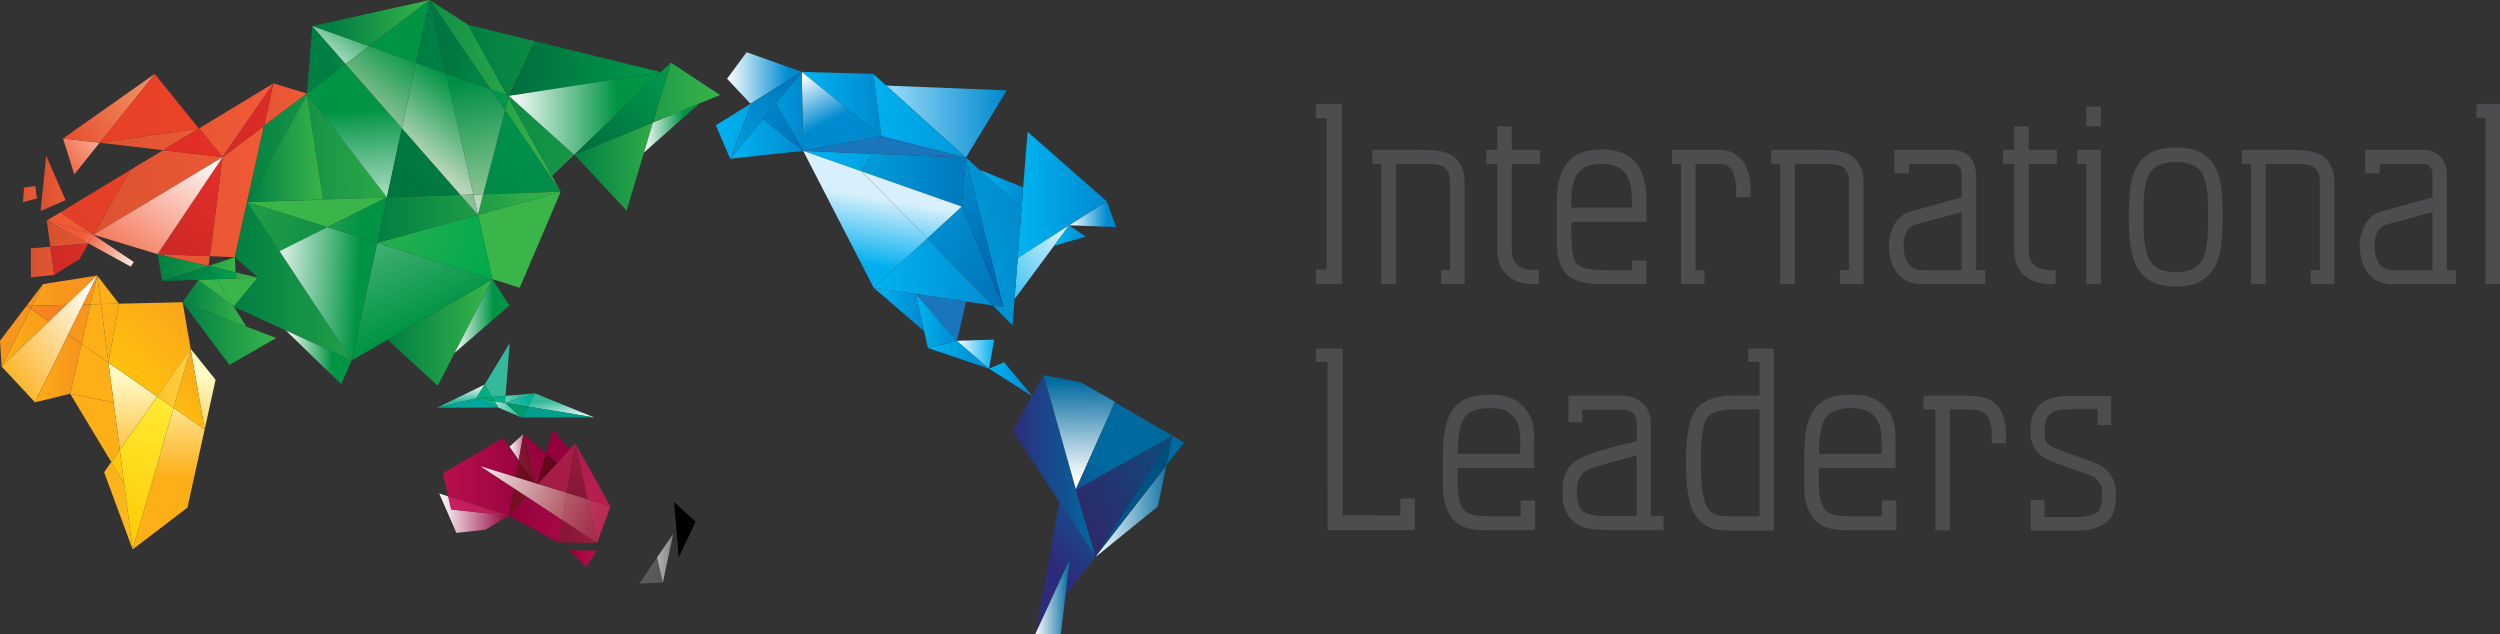<?xml version="1.0" encoding="UTF-8"?><svg id="Layer_2" xmlns="http://www.w3.org/2000/svg" xmlns:xlink="http://www.w3.org/1999/xlink" viewBox="0 0 307.037 77.924"><rect x="0" y="0" width="307.037" height="77.924" fill="#333333" stroke="none"/><defs><linearGradient id="linear-gradient" x1="62.487" y1="63.801" x2="75.001" y2="63.801" gradientUnits="userSpaceOnUse"><stop offset="0" stop-color="#93003c"/><stop offset="1" stop-color="#b90f4e"/></linearGradient><linearGradient id="linear-gradient-2" x1="70.99" y1="55.121" x2="67.947" y2="59.815" gradientUnits="userSpaceOnUse"><stop offset="0" stop-color="#ab1d4a"/><stop offset="1" stop-color="#a41c46"/></linearGradient><linearGradient id="linear-gradient-3" x1="70.112" y1="55.629" x2="73.877" y2="62.192" gradientUnits="userSpaceOnUse"><stop offset="0" stop-color="#b01d4c"/><stop offset="1" stop-color="#b81e4f"/></linearGradient><linearGradient id="linear-gradient-4" x1="62.48" y1="62.487" x2="74.997" y2="62.487" xlink:href="#linear-gradient"/><linearGradient id="linear-gradient-5" x1="62.562" y1="54.913" x2="65.87" y2="54.913" gradientUnits="userSpaceOnUse"><stop offset="0" stop-color="#fff"/><stop offset="1" stop-color="#93003c"/></linearGradient><linearGradient id="linear-gradient-6" x1="54.368" y1="58.56" x2="65.87" y2="58.56" gradientUnits="userSpaceOnUse"><stop offset="0" stop-color="#b90f4e"/><stop offset="1" stop-color="#93003c"/></linearGradient><linearGradient id="linear-gradient-7" x1="5.74" y1="24.828" x2="33.585" y2="24.828" gradientUnits="userSpaceOnUse"><stop offset="0" stop-color="#d7512f"/><stop offset="1" stop-color="#f15a35"/></linearGradient><linearGradient id="linear-gradient-8" x1="5.74" y1="23.527" x2="33.585" y2="23.527" xlink:href="#linear-gradient-7"/><linearGradient id="linear-gradient-9" x1="5.74" y1="14.761" x2="33.585" y2="14.761" xlink:href="#linear-gradient-7"/><linearGradient id="linear-gradient-10" x1="7.742" y1="17.119" x2="27.34" y2="17.119" xlink:href="#linear-gradient-7"/><linearGradient id="linear-gradient-11" x1="7.742" y1="17.53" x2="27.34" y2="17.53" gradientUnits="userSpaceOnUse"><stop offset="0" stop-color="#db2b27"/><stop offset=".999" stop-color="#e52f26"/></linearGradient><linearGradient id="linear-gradient-12" x1="22.156" y1="31.971" x2="29.062" y2="21.136" gradientUnits="userSpaceOnUse"><stop offset=".005" stop-color="#ce2827"/><stop offset="1" stop-color="#e52f28"/></linearGradient><linearGradient id="linear-gradient-13" x1="58.327" y1="60.027" x2="66.914" y2="55.39" xlink:href="#linear-gradient-6"/><linearGradient id="linear-gradient-14" x1="65.584" y1="58.6" x2="68.284" y2="55.748" gradientUnits="userSpaceOnUse"><stop offset="0" stop-color="#65081c"/><stop offset="1" stop-color="#630619"/></linearGradient><linearGradient id="linear-gradient-15" x1="64.063" y1="56.546" x2="65.235" y2="56.291" gradientUnits="userSpaceOnUse"><stop offset="0" stop-color="#871634"/><stop offset="1" stop-color="#730e23"/></linearGradient><linearGradient id="linear-gradient-16" x1="63.086" y1="57.611" x2="65.683" y2="58.12" gradientUnits="userSpaceOnUse"><stop offset="0" stop-color="#710d1f"/><stop offset="1" stop-color="#6b0b1d"/></linearGradient><linearGradient id="linear-gradient-17" x1="61.795" y1="62.622" x2="64.297" y2="60.17" gradientUnits="userSpaceOnUse"><stop offset="0" stop-color="#730e1f"/><stop offset="1" stop-color="#7a1124"/></linearGradient><linearGradient id="linear-gradient-18" x1="16.313" y1="70.6" x2="16.313" y2="46.295" gradientUnits="userSpaceOnUse"><stop offset=".488" stop-color="#fcaf17"/><stop offset="1" stop-color="#fffac4"/></linearGradient><linearGradient id="linear-gradient-19" x1="21.383" y1="70.585" x2="21.383" y2="46.304" xlink:href="#linear-gradient-18"/><linearGradient id="linear-gradient-20" x1="69.796" y1="68.582" x2="73.299" y2="68.582" xlink:href="#linear-gradient"/><linearGradient id="linear-gradient-21" x1=".198" y1="35.691" x2="11.934" y2="35.691" gradientUnits="userSpaceOnUse"><stop offset="0" stop-color="#fcaf17"/><stop offset=".656" stop-color="#f8951d"/></linearGradient><linearGradient id="linear-gradient-22" x1=".198" y1="41.467" x2="11.934" y2="41.467" xlink:href="#linear-gradient-21"/><linearGradient id="linear-gradient-23" x1="12.637" y1="47.736" x2="26.153" y2="32.94" gradientUnits="userSpaceOnUse"><stop offset="0" stop-color="#ffc709"/><stop offset=".656" stop-color="#faa819"/></linearGradient><linearGradient id="linear-gradient-24" x1="19.588" y1="52.918" x2="28.968" y2="42.65" xlink:href="#linear-gradient-23"/><linearGradient id="linear-gradient-25" x1="3.626" y1="38.303" x2="9.847" y2="38.59" gradientUnits="userSpaceOnUse"><stop offset="0" stop-color="#f68922"/><stop offset=".656" stop-color="#f58020"/></linearGradient><linearGradient id="linear-gradient-26" x1=".279" y1="47.404" x2="13.332" y2="37.773" gradientUnits="userSpaceOnUse"><stop offset="0" stop-color="#fcaf17"/><stop offset="1" stop-color="#fff"/></linearGradient><linearGradient id="linear-gradient-27" x1="4.295" y1="35.618" x2="11.934" y2="35.618" xlink:href="#linear-gradient-21"/><linearGradient id="linear-gradient-28" x1="4.295" y1="45.258" x2="11.934" y2="45.258" xlink:href="#linear-gradient-21"/><linearGradient id="linear-gradient-29" x1="4.295" y1="39.814" x2="11.934" y2="39.814" xlink:href="#linear-gradient-21"/><linearGradient id="linear-gradient-30" x1="12.786" y1="62.108" x2="23.418" y2="62.108" gradientUnits="userSpaceOnUse"><stop offset="0" stop-color="#fcaf17"/><stop offset="1" stop-color="#ffd040"/></linearGradient><linearGradient id="linear-gradient-31" x1="15.37" y1="66.167" x2="18.601" y2="49.693" gradientUnits="userSpaceOnUse"><stop offset="0" stop-color="#ffcb05"/><stop offset=".998" stop-color="#ffe830"/></linearGradient><linearGradient id="linear-gradient-32" x1="12.786" y1="46.473" x2="23.418" y2="46.473" xlink:href="#linear-gradient-30"/><linearGradient id="linear-gradient-33" x1="129.594" y1="68.916" x2="138.94" y2="60.656" gradientUnits="userSpaceOnUse"><stop offset="0" stop-color="#2d2c7c"/><stop offset="1" stop-color="#006a9f"/></linearGradient><linearGradient id="linear-gradient-34" x1="129.009" y1="68.255" x2="138.356" y2="59.994" xlink:href="#linear-gradient-33"/><linearGradient id="linear-gradient-35" x1="124.363" y1="53.85" x2="134.565" y2="53.85" xlink:href="#linear-gradient-33"/><linearGradient id="linear-gradient-36" x1="124.363" y1="62.354" x2="134.566" y2="62.354" xlink:href="#linear-gradient-33"/><linearGradient id="linear-gradient-37" x1="127.126" y1="73.319" x2="131.377" y2="73.319" gradientUnits="userSpaceOnUse"><stop offset="0" stop-color="#fff"/><stop offset="1" stop-color="#006a9f"/></linearGradient><linearGradient id="linear-gradient-38" x1="134.566" y1="62.792" x2="143.986" y2="62.792" xlink:href="#linear-gradient-37"/><linearGradient id="linear-gradient-39" x1="138.336" y1="60.573" x2="142.385" y2="61.551" gradientUnits="userSpaceOnUse"><stop offset="0" stop-color="#00568a"/><stop offset="1" stop-color="#014e7e"/></linearGradient><linearGradient id="linear-gradient-40" x1="121.467" y1="46.564" x2="126.84" y2="46.564" gradientUnits="userSpaceOnUse"><stop offset="0" stop-color="#00b4f1"/><stop offset="1" stop-color="#0089cf"/></linearGradient><linearGradient id="linear-gradient-41" x1="124.968" y1="23.936" x2="135.948" y2="23.936" xlink:href="#linear-gradient-40"/><linearGradient id="linear-gradient-42" x1="133.132" y1="26.733" x2="120.33" y2="38.219" gradientUnits="userSpaceOnUse"><stop offset="0" stop-color="#fff"/><stop offset="1" stop-color="#00aeef"/></linearGradient><linearGradient id="linear-gradient-43" x1="107.299" y1="33.397" x2="123.207" y2="33.397" xlink:href="#linear-gradient-40"/><linearGradient id="linear-gradient-44" x1="113.964" y1="43.566" x2="121.467" y2="43.566" xlink:href="#linear-gradient-40"/><linearGradient id="linear-gradient-45" x1="117.533" y1="43.492" x2="122.109" y2="43.492" xlink:href="#linear-gradient-42"/><linearGradient id="linear-gradient-46" x1="112.479" y1="39.428" x2="117.533" y2="39.428" xlink:href="#linear-gradient-40"/><linearGradient id="linear-gradient-47" x1="107.299" y1="38.008" x2="113.532" y2="38.008" xlink:href="#linear-gradient-40"/><linearGradient id="linear-gradient-48" x1="98.463" y1="12.784" x2="108.264" y2="12.784" xlink:href="#linear-gradient-40"/><linearGradient id="linear-gradient-49" x1="108.837" y1="14.937" x2="123.639" y2="14.937" gradientUnits="userSpaceOnUse"><stop offset="0" stop-color="#9adbf9"/><stop offset="1" stop-color="#0089cf"/></linearGradient><linearGradient id="linear-gradient-50" x1="131.292" y1="26.315" x2="137.067" y2="26.315" gradientUnits="userSpaceOnUse"><stop offset="0" stop-color="#fff"/><stop offset=".801" stop-color="#008cd1"/><stop offset="1" stop-color="#0089cf"/></linearGradient><linearGradient id="linear-gradient-51" x1="129.459" y1="28.921" x2="133.364" y2="28.921" xlink:href="#linear-gradient-40"/><linearGradient id="linear-gradient-52" x1="98.643" y1="19.791" x2="118.629" y2="19.791" xlink:href="#linear-gradient-40"/><linearGradient id="linear-gradient-53" x1="99.133" y1="9.025" x2="104.906" y2="20.527" gradientUnits="userSpaceOnUse"><stop offset="0" stop-color="#fff"/><stop offset=".5" stop-color="#008bd1"/></linearGradient><linearGradient id="linear-gradient-54" x1="4.986" y1="22.528" x2="8.047" y2="22.528" xlink:href="#linear-gradient-7"/><linearGradient id="linear-gradient-55" x1="1.631" y1="24.819" x2="5.274" y2="22.911" xlink:href="#linear-gradient-7"/><linearGradient id="linear-gradient-56" x1="5.74" y1="28.694" x2="15.98" y2="28.694" xlink:href="#linear-gradient-7"/><linearGradient id="linear-gradient-57" x1="8.732" y1="28.059" x2="15.085" y2="22.613" gradientUnits="userSpaceOnUse"><stop offset="0" stop-color="#e23f28"/><stop offset="1" stop-color="#e64127"/></linearGradient><linearGradient id="linear-gradient-58" x1="15.945" y1="32.403" x2="10.268" y2="28.799" gradientUnits="userSpaceOnUse"><stop offset="0" stop-color="#fde3d8"/><stop offset="1" stop-color="#f15a35"/></linearGradient><linearGradient id="linear-gradient-59" x1="15.845" y1="32.56" x2="10.168" y2="28.957" gradientUnits="userSpaceOnUse"><stop offset="0" stop-color="#fff"/><stop offset="1" stop-color="#f15a35"/></linearGradient><linearGradient id="linear-gradient-60" x1="15.879" y1="32.506" x2="10.202" y2="28.902" xlink:href="#linear-gradient-59"/><linearGradient id="linear-gradient-61" x1="24.073" y1="17.237" x2="12.539" y2="34.263" xlink:href="#linear-gradient-59"/><linearGradient id="linear-gradient-62" x1="27.279" y1="12.852" x2="37.698" y2="12.852" xlink:href="#linear-gradient-7"/><linearGradient id="linear-gradient-63" x1="28.657" y1="19.045" x2="34.243" y2="11.086" gradientUnits="userSpaceOnUse"><stop offset="0" stop-color="#d32b27"/><stop offset="1" stop-color="#e12b27"/></linearGradient><linearGradient id="linear-gradient-64" x1="12.217" y1="13.304" x2="24.427" y2="13.304" gradientUnits="userSpaceOnUse"><stop offset="0" stop-color="#e64127"/><stop offset="1" stop-color="#ea4428"/></linearGradient><linearGradient id="linear-gradient-65" x1="17.154" y1="13.085" x2="3.255" y2="22.85" gradientUnits="userSpaceOnUse"><stop offset="0" stop-color="#fff"/><stop offset=".749" stop-color="#f15a35"/></linearGradient><linearGradient id="linear-gradient-66" x1="8.65" y1="17.785" x2="17.657" y2="11.99" gradientUnits="userSpaceOnUse"><stop offset="0" stop-color="#e5502e"/><stop offset="1" stop-color="#f0885d"/></linearGradient><linearGradient id="linear-gradient-67" x1="89.676" y1="13.679" x2="98.643" y2="13.679" xlink:href="#linear-gradient-40"/><linearGradient id="linear-gradient-68" x1="89.676" y1="17.056" x2="98.643" y2="17.056" xlink:href="#linear-gradient-40"/><linearGradient id="linear-gradient-69" x1="89.293" y1="9.576" x2="98.643" y2="9.576" xlink:href="#linear-gradient-50"/><linearGradient id="linear-gradient-70" x1="94.564" y1="13.73" x2="97.916" y2="17.5" gradientUnits="userSpaceOnUse"><stop offset="0" stop-color="#0083c8"/><stop offset="1" stop-color="#0075bd"/></linearGradient><linearGradient id="linear-gradient-71" x1="87.911" y1="16.117" x2="98.463" y2="16.117" xlink:href="#linear-gradient-40"/><linearGradient id="linear-gradient-72" x1="89.635" y1="17.6" x2="97.106" y2="9.012" gradientUnits="userSpaceOnUse"><stop offset="0" stop-color="#009cdb"/><stop offset="1" stop-color="#0075bd"/></linearGradient><linearGradient id="linear-gradient-73" x1="22.412" y1="40.966" x2="33.914" y2="40.966" gradientUnits="userSpaceOnUse"><stop offset="0" stop-color="#007f43"/><stop offset="1" stop-color="#39b54a"/></linearGradient><linearGradient id="linear-gradient-74" x1="19.944" y1="32.518" x2="28.969" y2="32.518" xlink:href="#linear-gradient-73"/><linearGradient id="linear-gradient-75" y1="37.236" x2="30.261" y2="37.236" xlink:href="#linear-gradient-73"/><linearGradient id="linear-gradient-76" x1="28.7" y1="18.149" x2="52.784" y2="18.149" xlink:href="#linear-gradient-73"/><linearGradient id="linear-gradient-77" x1="28.718" y1="34.539" x2="52.773" y2="34.539" xlink:href="#linear-gradient-73"/><linearGradient id="linear-gradient-78" x1="28.722" y1="11.484" x2="52.778" y2="11.484" xlink:href="#linear-gradient-73"/><linearGradient id="linear-gradient-79" x1="28.722" y1="20.131" x2="52.778" y2="20.131" xlink:href="#linear-gradient-73"/><linearGradient id="linear-gradient-80" x1="28.722" y1="28.196" x2="52.778" y2="28.196" xlink:href="#linear-gradient-73"/><linearGradient id="linear-gradient-81" x1="37.686" y1="2.837" x2="52.761" y2="2.837" gradientUnits="userSpaceOnUse"><stop offset=".205" stop-color="#007f43"/><stop offset="1" stop-color="#39b54a"/></linearGradient><linearGradient id="linear-gradient-82" x1="37.691" y1="7.351" x2="52.769" y2="7.351" xlink:href="#linear-gradient-81"/><linearGradient id="linear-gradient-83" x1="70.493" y1="20.449" x2="82.389" y2="20.449" xlink:href="#linear-gradient-73"/><linearGradient id="linear-gradient-84" x1="46.318" y1="5.85" x2="68.865" y2="5.85" xlink:href="#linear-gradient-73"/><linearGradient id="linear-gradient-85" x1="46.318" y1="17.762" x2="68.865" y2="17.762" xlink:href="#linear-gradient-73"/><linearGradient id="linear-gradient-86" x1="57.487" y1="7.407" x2="97.883" y2="7.407" xlink:href="#linear-gradient-73"/><linearGradient id="linear-gradient-87" x1="54.64" y1="16.657" x2="91.164" y2="16.657" xlink:href="#linear-gradient-73"/><linearGradient id="linear-gradient-88" x1="47.588" y1="40.845" x2="60.472" y2="40.845" xlink:href="#linear-gradient-73"/><linearGradient id="linear-gradient-89" x1="35.09" y1="43.89" x2="43.195" y2="43.89" gradientUnits="userSpaceOnUse"><stop offset="0" stop-color="#fff"/><stop offset=".71" stop-color="#009444"/></linearGradient><linearGradient id="linear-gradient-90" x1="55.725" y1="38.812" x2="62.57" y2="38.812" xlink:href="#linear-gradient-89"/><linearGradient id="linear-gradient-91" x1="1197.562" y1="909.142" x2="1200.401" y2="909.142" gradientTransform="translate(947.798 -1163.707) rotate(89.146)" gradientUnits="userSpaceOnUse"><stop offset="0" stop-color="#fff"/><stop offset=".71" stop-color="#34ba9b"/></linearGradient><linearGradient id="linear-gradient-92" x1="53.693" y1="49.487" x2="61.193" y2="49.487" gradientUnits="userSpaceOnUse"><stop offset="0" stop-color="#00a89b"/><stop offset=".71" stop-color="#00a89b"/></linearGradient><linearGradient id="linear-gradient-93" x1="58.502" y1="50.269" x2="65.713" y2="50.269" gradientTransform="matrix(1,0,0,1,0,0)" xlink:href="#linear-gradient-91"/><linearGradient id="linear-gradient-94" x1="58.502" y1="48.893" x2="65.713" y2="48.893" gradientTransform="matrix(1,0,0,1,0,0)" xlink:href="#linear-gradient-91"/><linearGradient id="linear-gradient-95" x1="58.391" y1="48.676" x2="61.668" y2="49.925" gradientUnits="userSpaceOnUse"><stop offset="0" stop-color="#00b294"/><stop offset=".71" stop-color="#00b48d"/></linearGradient><linearGradient id="linear-gradient-96" x1="1257.543" y1="786.995" x2="1261.63" y2="786.995" gradientTransform="translate(-503.198 1420.525) rotate(-99.347)" xlink:href="#linear-gradient-91"/><linearGradient id="linear-gradient-97" x1="63.088" y1="49.78" x2="65.854" y2="48.945" gradientUnits="userSpaceOnUse"><stop offset="0" stop-color="#29baa3"/><stop offset=".71" stop-color="#00b49a"/></linearGradient><linearGradient id="linear-gradient-98" x1="79.09" y1="15.714" x2="85.914" y2="15.714" xlink:href="#linear-gradient-89"/><linearGradient id="linear-gradient-99" x1="80.697" y1="68.553" x2="82.674" y2="68.553" gradientUnits="userSpaceOnUse"><stop offset="0" stop-color="#b0b3b5"/><stop offset="1" stop-color="#818285"/></linearGradient><linearGradient id="linear-gradient-100" x1="53.948" y1="63.029" x2="62.487" y2="63.029" xlink:href="#linear-gradient-5"/><linearGradient id="linear-gradient-101" x1="54.637" y1="61.433" x2="62.124" y2="64.082" gradientUnits="userSpaceOnUse"><stop offset="0" stop-color="#cc1d63"/><stop offset="1" stop-color="#b31e4f"/></linearGradient><linearGradient id="linear-gradient-102" x1="3.792" y1="32.177" x2="10.864" y2="32.177" xlink:href="#linear-gradient-7"/><linearGradient id="linear-gradient-103" x1="3.793" y1="31.832" x2="10.864" y2="31.832" gradientUnits="userSpaceOnUse"><stop offset="0" stop-color="#ca2827"/><stop offset="1" stop-color="#d92e27"/></linearGradient><linearGradient id="linear-gradient-104" x1="31.947" y1="-6.617" x2="55.636" y2="48.048" gradientUnits="userSpaceOnUse"><stop offset=".1" stop-color="#fff"/><stop offset=".848" stop-color="#009444"/></linearGradient><linearGradient id="linear-gradient-105" x1="47.176" y1="27.572" x2="63.7" y2="31.245" gradientUnits="userSpaceOnUse"><stop offset=".1" stop-color="#22ae4f"/><stop offset=".848" stop-color="#00aa4d"/></linearGradient><linearGradient id="linear-gradient-106" x1="70.52" y1="11.363" x2="88.424" y2="11.363" xlink:href="#linear-gradient-73"/><linearGradient id="linear-gradient-107" x1="62.505" y1="8.417" x2="81.149" y2="8.417" gradientUnits="userSpaceOnUse"><stop offset="0" stop-color="#006d3d"/><stop offset="1" stop-color="#009c4c"/></linearGradient><linearGradient id="linear-gradient-108" x1="62.502" y1="13.94" x2="81.164" y2="13.94" xlink:href="#linear-gradient-89"/><linearGradient id="linear-gradient-109" x1="30.361" y1="24.805" x2="35.301" y2="24.805" xlink:href="#linear-gradient-73"/><linearGradient id="linear-gradient-110" x1="30.347" y1="18.224" x2="39.678" y2="18.224" xlink:href="#linear-gradient-73"/><linearGradient id="linear-gradient-111" x1="30.361" y1="24.802" x2="39.697" y2="24.802" gradientTransform="translate(47.062 -10.669) rotate(75.964)" xlink:href="#linear-gradient-73"/><linearGradient id="linear-gradient-112" x1="30.363" y1="24.652" x2="39.697" y2="24.652" xlink:href="#linear-gradient-73"/><linearGradient id="linear-gradient-113" x1="105.823" y1="14.221" x2="125.466" y2="14.221" xlink:href="#linear-gradient-40"/><linearGradient id="linear-gradient-114" x1="121.213" y1="29.724" x2="126.519" y2="28.468" gradientUnits="userSpaceOnUse"><stop offset=".027" stop-color="#0094d4"/><stop offset="1" stop-color="#008acd"/></linearGradient><linearGradient id="linear-gradient-115" x1="115.549" y1="27.723" x2="123.299" y2="34.146" gradientUnits="userSpaceOnUse"><stop offset="0" stop-color="#008dcf"/><stop offset="1" stop-color="#0076be"/></linearGradient><linearGradient id="linear-gradient-116" x1="107.05" y1="21.134" x2="117.314" y2="22.251" gradientUnits="userSpaceOnUse"><stop offset="0" stop-color="#009ad9"/><stop offset="1" stop-color="#007bc2"/></linearGradient><linearGradient id="linear-gradient-117" x1="120.291" y1="23.183" x2="125.664" y2="23.183" xlink:href="#linear-gradient-40"/><linearGradient id="linear-gradient-118" x1="31.596" y1="24.805" x2="29.127" y2="24.805" xlink:href="#linear-gradient-73"/><linearGradient id="linear-gradient-119" x1="28.722" y1="27.828" x2="52.778" y2="27.828" xlink:href="#linear-gradient-73"/><linearGradient id="linear-gradient-120" x1="53.01" y1="27.828" x2="11.82" y2="27.828" xlink:href="#linear-gradient-73"/><linearGradient id="linear-gradient-121" x1="37.773" y1="24.806" x2="22.954" y2="24.806" xlink:href="#linear-gradient-73"/><linearGradient id="linear-gradient-122" x1="31.596" y1="24.805" x2="29.127" y2="24.805" xlink:href="#linear-gradient-73"/><linearGradient id="linear-gradient-123" x1="53.026" y1="26.356" x2="11.836" y2="26.356" xlink:href="#linear-gradient-73"/><linearGradient id="linear-gradient-124" x1="53.026" y1="29.827" x2="40.678" y2="29.827" gradientTransform="translate(62.918 -22.72) rotate(74.745)" xlink:href="#linear-gradient-73"/><linearGradient id="linear-gradient-125" x1="37.773" y1="24.805" x2="22.954" y2="24.805" gradientTransform="translate(47.063 -10.667) rotate(75.964)" xlink:href="#linear-gradient-73"/><linearGradient id="linear-gradient-126" x1="53.026" y1="29.828" x2="38.208" y2="29.828" gradientTransform="translate(64.033 -22.356) rotate(75.964)" xlink:href="#linear-gradient-73"/><linearGradient id="linear-gradient-127" x1="44.638" y1="29.573" x2="43.058" y2="6.963" xlink:href="#linear-gradient-89"/><linearGradient id="linear-gradient-128" x1="50.877" y1="29.137" x2="49.297" y2="6.527" xlink:href="#linear-gradient-89"/><linearGradient id="linear-gradient-129" x1="58.39" y1="5.584" x2="55.338" y2="5.436" gradientUnits="userSpaceOnUse"><stop offset="0" stop-color="#008345"/><stop offset="1" stop-color="#007740"/></linearGradient><linearGradient id="linear-gradient-130" x1="61.825" y1="24.17" x2="65.875" y2="17.886" gradientUnits="userSpaceOnUse"><stop offset="0" stop-color="#008a48"/><stop offset="1" stop-color="#00904a"/></linearGradient><linearGradient id="linear-gradient-131" x1="46.318" y1="24.958" x2="68.865" y2="24.958" xlink:href="#linear-gradient-73"/><linearGradient id="linear-gradient-132" x1="52.971" y1="8.77" x2="52.375" y2=".359" gradientUnits="userSpaceOnUse"><stop offset="0" stop-color="#007f44"/><stop offset="1" stop-color="#007f44"/></linearGradient><linearGradient id="linear-gradient-133" x1="46.422" y1="24.029" x2="53.85" y2="19.272" gradientUnits="userSpaceOnUse"><stop offset="0" stop-color="#00743e"/><stop offset="1" stop-color="#007a41"/></linearGradient><linearGradient id="linear-gradient-134" x1="46.318" y1="26.885" x2="68.865" y2="26.885" xlink:href="#linear-gradient-73"/><linearGradient id="linear-gradient-135" x1="118.231" y1="20.948" x2="121.582" y2="35.54" gradientUnits="userSpaceOnUse"><stop offset="0" stop-color="#008acd"/><stop offset="1" stop-color="#0064af"/></linearGradient><linearGradient id="linear-gradient-136" x1="106.233" y1="24.053" x2="104.833" y2="32.249" gradientUnits="userSpaceOnUse"><stop offset="0" stop-color="#d7f0fc"/><stop offset="1" stop-color="#00aeef"/></linearGradient><linearGradient id="linear-gradient-137" x1="111.668" y1="24.982" x2="110.269" y2="33.177" xlink:href="#linear-gradient-136"/><linearGradient id="linear-gradient-138" x1="68.559" y1="65.255" x2="73.342" y2="65.255" gradientUnits="userSpaceOnUse"><stop offset="0" stop-color="#871634"/><stop offset="1" stop-color="#9b1b3e"/></linearGradient><linearGradient id="linear-gradient-139" x1="70.879" y1="60.922" x2="70.369" y2="55.013" gradientUnits="userSpaceOnUse"><stop offset="0" stop-color="#871634"/><stop offset="1" stop-color="#9b1b3d"/></linearGradient><linearGradient id="linear-gradient-140" x1="71.158" y1="62.611" x2="73.952" y2="64.309" gradientUnits="userSpaceOnUse"><stop offset="0" stop-color="#b73c59"/><stop offset="1" stop-color="#b92955"/></linearGradient><linearGradient id="linear-gradient-141" x1="68.939" y1="62.408" x2="72.883" y2="64.051" gradientUnits="userSpaceOnUse"><stop offset="0" stop-color="#b55c6a"/><stop offset="1" stop-color="#a3334e"/></linearGradient><linearGradient id="linear-gradient-142" x1="19.349" y1="33.828" x2="31.682" y2="33.828" xlink:href="#linear-gradient-73"/><linearGradient id="linear-gradient-143" x1="19.349" y1="32.868" x2="31.682" y2="32.868" xlink:href="#linear-gradient-73"/><linearGradient id="linear-gradient-144" x1="20.024" y1="33.594" x2="28.24" y2="33.594" xlink:href="#linear-gradient-107"/><linearGradient id="linear-gradient-145" x1="33.215" y1="26.182" x2="49.111" y2="27.169" gradientUnits="userSpaceOnUse"><stop offset="0" stop-color="#57ac62"/><stop offset=".71" stop-color="#009444"/></linearGradient><linearGradient id="linear-gradient-146" x1="32.635" y1="35.527" x2="48.531" y2="36.514" xlink:href="#linear-gradient-89"/><linearGradient id="linear-gradient-147" x1="33.104" y1="28.235" x2="49" y2="29.223" gradientTransform="translate(17.479 -16.307) rotate(26.565)" xlink:href="#linear-gradient-89"/><linearGradient id="linear-gradient-148" x1="38.267" y1="9.145" x2="46.705" y2="-1.981" xlink:href="#linear-gradient-89"/><linearGradient id="linear-gradient-149" x1="44.397" y1="13.787" x2="52.827" y2="2.672" gradientUnits="userSpaceOnUse"><stop offset="0" stop-color="#9ec7a0"/><stop offset=".71" stop-color="#009444"/></linearGradient><linearGradient id="linear-gradient-150" x1="60.97" y1="23.014" x2="57.965" y2="9.243" gradientUnits="userSpaceOnUse"><stop offset=".006" stop-color="#86c28f"/><stop offset=".957" stop-color="#008f47"/></linearGradient><linearGradient id="linear-gradient-151" x1="58.758" y1="24.678" x2="67.187" y2="13.563" gradientUnits="userSpaceOnUse"><stop offset="0" stop-color="#bcd8bb"/><stop offset=".71" stop-color="#009444"/></linearGradient><linearGradient id="linear-gradient-152" x1="51.855" y1="19.444" x2="60.285" y2="8.329" gradientUnits="userSpaceOnUse"><stop offset="0" stop-color="#bad6ba"/><stop offset=".71" stop-color="#009444"/></linearGradient><linearGradient id="linear-gradient-153" x1="56.139" y1="26.763" x2="70.927" y2="10.8" gradientUnits="userSpaceOnUse"><stop offset="0" stop-color="#a3c8a4"/><stop offset=".71" stop-color="#009444"/></linearGradient><linearGradient id="linear-gradient-154" x1="59.294" y1="58.162" x2="69.022" y2="62.072" gradientUnits="userSpaceOnUse"><stop offset="0" stop-color="#f3e6e6"/><stop offset="1" stop-color="#b76470"/></linearGradient><linearGradient id="linear-gradient-155" x1="133.69" y1="63.112" x2="143.884" y2="59.133" gradientUnits="userSpaceOnUse"><stop offset=".001" stop-color="#2b2c6c"/><stop offset="1" stop-color="#12477a"/></linearGradient><linearGradient id="linear-gradient-156" x1="132.474" y1="58.779" x2="132.568" y2="46.752" xlink:href="#linear-gradient-37"/><linearGradient id="linear-gradient-157" x1="125.604" y1="64.573" x2="135.001" y2="56.269" xlink:href="#linear-gradient-33"/><linearGradient id="linear-gradient-158" x1="71.309" y1="19.027" x2="82.075" y2="10.765" gradientUnits="userSpaceOnUse"><stop offset="0" stop-color="#006c3d"/><stop offset="1" stop-color="#00954b"/></linearGradient></defs><g id="Components"><g id="eb67adf2-4832-4810-b90c-73b9ac4aa73a_1"><g id="logoMark"><a xlink:href="79.87"><polygon id="logoMark_PathItem_" points="69.955 55.204 67.914 52.814 67.063 55.685 68.435 56.861 69.955 55.204" style="fill:#93003c; stroke-width:0px;"/></a><a xlink:href="adient"><polygon id="logoMark_PathItem_-2" points="67.933 63.118 64.734 63.543 65.36 61.432 64.663 60.975 62.505 63.327 62.495 63.338 62.487 63.343 68.559 66.627 69.043 63.846 67.933 63.118" style="fill:url(#linear-gradient); stroke-width:0px;"/></a><a xlink:href="adient"><polygon id="logoMark_PathItem_-3" points="69.955 55.204 68.435 56.861 68.435 56.861 66.065 59.445 69.599 60.538 70.409 55.717 70.647 54.43 69.955 55.204" style="fill:url(#linear-gradient-2); stroke-width:0px;"/></a><a xlink:href="adient"><polygon id="logoMark_PathItem_-4" points="74.962 62.197 73.178 58.961 70.647 54.43 71.109 56.537 72.16 61.331 74.962 62.197 74.961 62.201 74.962 62.197" style="fill:url(#linear-gradient-3); stroke-width:0px;"/></a><a xlink:href="adient"><polygon id="logoMark_PathItem_-5" points="64.734 63.543 67.933 63.118 65.36 61.432 64.734 63.543" style="fill:url(#linear-gradient-4); stroke-width:0px;"/></a><a xlink:href="adient"><polygon id="logoMark_PathItem_-6" points="64.281 53.301 62.565 54.869 63.705 56.524 64.281 53.301" style="fill:url(#linear-gradient-5); stroke-width:0px;"/></a><a xlink:href="adient"><polygon id="logoMark_PathItem_-7" points="62.487 63.343 63.094 59.946 58.992 57.257 63.334 58.605 63.705 56.527 62.562 54.871 62.565 54.869 61.813 53.777 54.368 58.13 54.393 58.146 55.051 60.967 62.463 63.34 62.487 63.343" style="fill:url(#linear-gradient-6); stroke-width:0px;"/></a><a xlink:href="adient"><polygon id="logoMark_PathItem_-8" points="27.309 19.317 27.323 19.297 20.024 18.444 7.384 26.094 7.385 26.095 15.98 20.899 11.475 28.826 19.349 31.212 11.478 28.825 27.309 19.317" style="fill:url(#linear-gradient-7); stroke-width:0px;"/></a><a xlink:href="adient"><polygon id="logoMark_PathItem_-9" points="30.345 24.805 30.346 24.804 32.417 15.49 32.417 15.49 32.422 15.468 27.339 19.308 25.768 31.465 28.84 31.587 30.345 24.805 30.345 24.805" style="fill:url(#linear-gradient-8); stroke-width:0px;"/></a><a xlink:href="adient"><polygon id="logoMark_PathItem_-10" points="33.584 10.236 24.454 15.763 27.33 19.287 33.584 10.236" style="fill:url(#linear-gradient-9); stroke-width:0px;"/></a><a xlink:href="adient"><polygon id="logoMark_PathItem_-11" points="12.232 17.532 12.232 17.533 20.024 18.444 24.403 15.793 12.232 17.532" style="fill:url(#linear-gradient-10); stroke-width:0px;"/></a><a xlink:href="adient"><polygon id="logoMark_PathItem_-12" points="27.33 19.287 24.454 15.763 24.421 15.782 24.421 15.782 24.403 15.793 20.024 18.444 27.323 19.297 27.33 19.287" style="fill:url(#linear-gradient-11); stroke-width:0px;"/></a><a xlink:href="58.889"><polygon id="logoMark_PathItem_-13" points="25.615 32.651 25.768 31.465 19.349 31.212 25.573 32.665 25.615 32.651" style="fill:#e75734; stroke-width:0px;"/></a><a xlink:href="adient"><polygon id="logoMark_PathItem_-14" points="27.339 19.308 27.329 19.315 19.349 31.212 25.768 31.465 27.339 19.308" style="fill:url(#linear-gradient-12); stroke-width:0px;"/></a><a xlink:href="adient"><polygon id="logoMark_PathItem_-15" points="65.957 59.417 67.063 55.685 64.281 53.301 65.795 59.366 65.957 59.417" style="fill:url(#linear-gradient-13); stroke-width:0px;"/></a><a xlink:href="adient"><polygon id="logoMark_PathItem_-16" points="66.062 59.449 68.435 56.861 67.063 55.685 65.957 59.417 66.062 59.449" style="fill:url(#linear-gradient-14); stroke-width:0px;"/></a><a xlink:href="adient"><polygon id="logoMark_PathItem_-17" points="65.627 59.314 65.795 59.366 64.281 53.301 63.705 56.524 65.627 59.314" style="fill:url(#linear-gradient-15); stroke-width:0px;"/></a><a xlink:href="adient"><polygon id="logoMark_PathItem_-18" points="63.705 56.527 63.334 58.605 65.626 59.314 63.705 56.527" style="fill:url(#linear-gradient-16); stroke-width:0px;"/></a><a xlink:href="adient"><polygon id="logoMark_PathItem_-19" points="63.094 59.946 62.487 63.343 62.49 63.343 64.663 60.975 63.094 59.946" style="fill:url(#linear-gradient-17); stroke-width:0px;"/></a><a xlink:href="adient"><polygon id="logoMark_PathItem_-20" points="13.956 49.439 14.714 55.248 19.311 48.695 13.315 44.536 13.962 49.441 13.956 49.439" style="fill:url(#linear-gradient-18); stroke-width:0px;"/></a><a xlink:href="adient"><polygon id="logoMark_PathItem_-21" points="25.129 52.715 21.321 50.087 16.291 67.475 23.021 62.341 26.476 46.643 23.421 42.848 23.409 42.873 25.129 52.715" style="fill:url(#linear-gradient-19); stroke-width:0px;"/></a><a xlink:href="adient"><polygon id="logoMark_PathItem_-22" points="72.016 69.598 73.299 67.623 69.796 67.566 72.016 69.598" style="fill:url(#linear-gradient-20); stroke-width:0px;"/></a><a xlink:href="40.163"><polygon id="logoMark_PathItem_-23" points="5.282 34.894 3.259 37.559 3.951 37.544 5.282 34.894" style="fill:#f8951d; stroke-width:0px;"/></a><a xlink:href="40.163"><polygon id="logoMark_PathItem_-24" points="0 41.855 .198 45.014 3.762 37.919 3.254 37.567 0 41.855" style="fill:#f8951d; stroke-width:0px;"/></a><a xlink:href="adient"><polygon id="logoMark_PathItem_-25" points="8.145 37.446 11.934 33.838 5.282 34.894 3.951 37.544 8.145 37.446" style="fill:url(#linear-gradient-21); stroke-width:0px;"/></a><a xlink:href="adient"><polygon id="logoMark_PathItem_-26" points="3.762 37.919 .198 45.014 6.011 39.478 3.762 37.919" style="fill:url(#linear-gradient-22); stroke-width:0px;"/></a><a xlink:href="adient"><polygon id="logoMark_PathItem_-27" points="23.417 42.829 22.428 37.116 14.607 37.297 14.62 37.313 13.323 44.492 13.318 44.523 13.315 44.536 19.328 48.695 23.422 42.858 23.417 42.829" style="fill:url(#linear-gradient-23); stroke-width:0px;"/></a><a xlink:href="adient"><polygon id="logoMark_PathItem_-28" points="25.129 52.715 23.409 42.873 21.321 50.087 25.129 52.715" style="fill:url(#linear-gradient-24); stroke-width:0px;"/></a><a xlink:href="47.207"><polygon id="logoMark_PathItem_-29" points="3.259 37.559 3.254 37.567 3.762 37.919 3.951 37.544 3.259 37.559" style="fill:#f58020; stroke-width:0px;"/></a><a xlink:href="adient"><polygon id="logoMark_PathItem_-30" points="8.145 37.446 3.951 37.544 3.762 37.919 6.011 39.478 8.145 37.446" style="fill:url(#linear-gradient-25); stroke-width:0px;"/></a><a xlink:href="adient"><polygon id="logoMark_PathItem_-31" points="8.145 37.446 6.011 39.478 .198 45.014 4.295 49.407 8.366 41.109 10.187 37.399 11.934 33.838 8.145 37.446" style="fill:url(#linear-gradient-26); stroke-width:0px;"/></a><a xlink:href="adient"><polygon id="logoMark_PathItem_-32" points="11.125 37.377 11.934 33.838 10.187 37.399 11.125 37.377" style="fill:url(#linear-gradient-27); stroke-width:0px;"/></a><a xlink:href="adient"><polygon id="logoMark_PathItem_-33" points="8.366 41.109 4.295 49.407 8.618 48.354 10.012 42.25 8.366 41.109" style="fill:url(#linear-gradient-28); stroke-width:0px;"/></a><a xlink:href="adient"><polygon id="logoMark_PathItem_-34" points="10.187 37.399 8.366 41.109 10.012 42.25 11.125 37.377 10.187 37.399" style="fill:url(#linear-gradient-29); stroke-width:0px;"/></a><a xlink:href="31.945"><polygon id="logoMark_PathItem_-35" points="13.951 49.438 8.618 48.354 13.666 56.742 14.714 55.248 13.951 49.438" style="fill:#fcaf17; stroke-width:0px;"/></a><a xlink:href="31.945"><polygon id="logoMark_PathItem_-36" points="14.607 37.297 11.934 33.838 12.39 37.348 14.607 37.297" style="fill:#fcaf17; stroke-width:0px;"/></a><a xlink:href="31.945"><polygon id="logoMark_PathItem_-37" points="12.39 37.348 11.934 33.838 11.125 37.377 12.39 37.348" style="fill:#fcaf17; stroke-width:0px;"/></a><a xlink:href="31.945"><polygon id="logoMark_PathItem_-38" points="13.316 44.54 10.012 42.25 8.618 48.354 13.951 49.438 13.316 44.54" style="fill:#fcaf17; stroke-width:0px;"/></a><a xlink:href="31.945"><polygon id="logoMark_PathItem_-39" points="13.321 44.506 14.62 37.313 14.607 37.297 12.39 37.348 13.321 44.506" style="fill:#fcaf17; stroke-width:0px;"/></a><a xlink:href="31.945"><polygon id="logoMark_PathItem_-40" points="11.125 37.377 10.012 42.25 13.316 44.54 13.315 44.536 13.321 44.506 12.39 37.348 11.125 37.377" style="fill:#fcaf17; stroke-width:0px;"/></a><a xlink:href="adient"><polygon id="logoMark_PathItem_-41" points="13.666 56.742 12.786 57.997 16.291 67.475 15.237 59.351 13.666 56.742" style="fill:url(#linear-gradient-30); stroke-width:0px;"/></a><a xlink:href="adient"><polygon id="logoMark_PathItem_-42" points="19.311 48.695 14.714 55.248 15.237 59.351 15.237 59.351 16.291 67.475 21.321 50.087 19.311 48.695" style="fill:url(#linear-gradient-31); stroke-width:0px;"/></a><a xlink:href="adient"><polygon id="logoMark_PathItem_-43" points="23.409 42.873 23.406 42.858 19.311 48.695 21.321 50.087 23.409 42.873" style="fill:url(#linear-gradient-32); stroke-width:0px;"/></a><a xlink:href="24.2"><polygon id="logoMark_PathItem_-44" points="14.714 55.248 13.666 56.742 15.237 59.351 14.714 55.248" style="fill:#ffc70e; stroke-width:0px;"/></a><a xlink:href="adient"><polygon id="logoMark_PathItem_-45" points="127.128 77.924 131.378 68.709 130.835 73.151 134.548 68.369 130.109 61.633 127.128 77.924" style="fill:url(#linear-gradient-33); stroke-width:0px;"/></a><a xlink:href="adient"><polygon id="logoMark_PathItem_-46" points="145.426 54.361 143.983 53.519 143.232 57.187 145.426 54.361" style="fill:url(#linear-gradient-34); stroke-width:0px;"/></a><a xlink:href="adient"><polygon id="logoMark_PathItem_-47" points="128.181 46.067 126.763 48.609 126.763 48.609 126.746 48.64 124.363 52.912 130.109 61.633 131.077 56.339 128.181 46.067" style="fill:url(#linear-gradient-35); stroke-width:0px;"/></a><a xlink:href="adient"><polygon id="logoMark_PathItem_-48" points="132.135 60.153 132.198 60.117 132.168 60.012 132.135 60.087 131.077 56.339 130.109 61.633 134.548 68.369 134.555 68.36 132.135 60.153" style="fill:url(#linear-gradient-36); stroke-width:0px;"/></a><a xlink:href="adient"><polygon id="logoMark_PathItem_-49" points="127.126 77.924 130.275 77.858 130.851 73.151 131.377 68.714 127.126 77.924" style="fill:url(#linear-gradient-37); stroke-width:0px;"/></a><a xlink:href="adient"><polygon id="logoMark_PathItem_-50" points="134.738 68.124 134.566 68.397 142.205 62.193 143.232 57.187 134.738 68.124" style="fill:url(#linear-gradient-38); stroke-width:0px;"/></a><a xlink:href="adient"><polygon id="logoMark_PathItem_-51" points="134.738 68.124 143.232 57.187 143.983 53.519 143.979 53.517 134.738 68.124" style="fill:url(#linear-gradient-39); stroke-width:0px;"/></a><a xlink:href="adient"><polygon id="logoMark_PathItem_-52" points="123.31 44.488 121.467 45.278 126.746 48.64 126.763 48.609 123.31 44.488" style="fill:url(#linear-gradient-40); stroke-width:0px;"/></a><a xlink:href="adient"><polygon id="logoMark_PathItem_-53" points="124.992 31.687 131.305 27.671 131.305 27.671 135.932 24.752 135.941 24.746 135.948 24.741 126.206 16.185 125.462 25.511 125.461 25.521 124.992 31.687" style="fill:url(#linear-gradient-41); stroke-width:0px;"/></a><a xlink:href="adient"><polygon id="logoMark_PathItem_-54" points="131.308 27.671 131.305 27.671 124.992 31.687 124.603 36.735 129.459 30.171 129.456 30.172 131.308 27.671" style="fill:url(#linear-gradient-42); stroke-width:0px;"/></a><a xlink:href="adient"><path id="logoMark_PathItem_-55" d="m118.65,37.031h0c1.319.195,2.483.367,3.306.486l-8.083-8.239-6.574,6.061s4.137.62,8.192,1.223l3.159.469Z" style="fill:url(#linear-gradient-43); stroke-width:0px;"/></a><a xlink:href="adient"><polygon id="logoMark_PathItem_-56" points="113.964 42.743 121.467 45.278 117.533 41.855 113.964 42.743" style="fill:url(#linear-gradient-44); stroke-width:0px;"/></a><a xlink:href="adient"><polygon id="logoMark_PathItem_-57" points="117.533 41.855 121.467 45.278 122.109 41.707 117.533 41.855" style="fill:url(#linear-gradient-45); stroke-width:0px;"/></a><a xlink:href="54.765"><path id="logoMark_PathItem_-58" d="m112.479,36.113l5.054,5.742,1.117-4.824c-.993-.147-2.073-.307-3.159-.469l-3.012-.449Z" style="fill:#1b75bc; stroke-width:0px;"/></a><a xlink:href="adient"><polygon id="logoMark_PathItem_-59" points="112.479 36.113 113.501 40.677 113.501 40.677 113.964 42.743 117.533 41.855 112.479 36.113" style="fill:url(#linear-gradient-46); stroke-width:0px;"/></a><a xlink:href="adient"><polygon id="logoMark_PathItem_-60" points="107.299 35.339 113.501 40.677 112.479 36.113 107.299 35.339" style="fill:url(#linear-gradient-47); stroke-width:0px;"/></a><a xlink:href="adient"><polygon id="logoMark_PathItem_-61" points="107.25 9.076 98.463 8.829 108.264 16.739 107.25 9.076" style="fill:url(#linear-gradient-48); stroke-width:0px;"/></a><a xlink:href="adient"><polygon id="logoMark_PathItem_-62" points="123.639 11.1 108.837 10.508 118.629 19.366 123.639 11.1" style="fill:url(#linear-gradient-49); stroke-width:0px;"/></a><a xlink:href="adient"><polygon id="logoMark_PathItem_-63" points="131.315 27.671 137.066 27.884 135.941 24.746 131.303 27.671 131.315 27.671" style="fill:url(#linear-gradient-50); stroke-width:0px;"/></a><a xlink:href="adient"><polygon id="logoMark_PathItem_-64" points="129.459 30.171 133.364 29.069 131.315 27.671 131.308 27.671 129.459 30.171" style="fill:url(#linear-gradient-51); stroke-width:0px;"/></a><a xlink:href="adient"><polygon id="logoMark_PathItem_-65" points="107.058 18.881 98.643 18.528 105.833 21.053 107.058 18.881" style="fill:url(#linear-gradient-52); stroke-width:0px;"/></a><a xlink:href="adient"><polygon id="logoMark_PathItem_-66" points="98.463 8.829 98.643 18.528 108.264 16.739 98.463 8.829" style="fill:url(#linear-gradient-53); stroke-width:0px;"/></a><a xlink:href="adient"><polygon id="logoMark_PathItem_-67" points="5.677 19.147 4.986 25.91 8.047 24.577 5.677 19.147" style="fill:url(#linear-gradient-54); stroke-width:0px;"/></a><a xlink:href="adient"><polygon id="logoMark_PathItem_-68" points="4.336 22.849 2.954 23.047 2.814 24.824 4.533 24.379 4.336 22.849" style="fill:url(#linear-gradient-55); stroke-width:0px;"/></a><a xlink:href="adient"><polygon id="logoMark_PathItem_-69" points="6.181 30.299 10.861 29.905 10.865 29.899 5.74 27.089 6.181 30.299" style="fill:url(#linear-gradient-56); stroke-width:0px;"/></a><a xlink:href="adient"><polygon id="logoMark_PathItem_-70" points="7.385 26.095 11.423 28.811 11.475 28.826 15.98 20.899 7.385 26.095" style="fill:url(#linear-gradient-57); stroke-width:0px;"/></a><a xlink:href="adient"><polygon id="logoMark_PathItem_-71" points="16.06 32.747 16.43 32.179 11.467 28.84 10.865 29.899 16.06 32.747" style="fill:url(#linear-gradient-58); stroke-width:0px;"/></a><a xlink:href="adient"><polygon id="logoMark_PathItem_-72" points="5.74 27.089 10.865 29.899 11.467 28.84 11.423 28.811 5.74 27.089" style="fill:url(#linear-gradient-59); stroke-width:0px;"/></a><a xlink:href="adient"><polygon id="logoMark_PathItem_-73" points="7.385 26.095 5.74 27.089 11.423 28.811 7.385 26.095" style="fill:url(#linear-gradient-60); stroke-width:0px;"/></a><a xlink:href="adient"><polygon id="logoMark_PathItem_-74" points="27.291 19.344 27.309 19.317 11.478 28.825 19.349 31.212 27.329 19.315 27.291 19.344" style="fill:url(#linear-gradient-61); stroke-width:0px;"/></a><a xlink:href="adient"><polygon id="logoMark_PathItem_-75" points="35.531 13.119 37.686 11.491 33.584 10.236 32.422 15.468 35.531 13.119" style="fill:url(#linear-gradient-62); stroke-width:0px;"/></a><a xlink:href="adient"><polygon id="logoMark_PathItem_-76" points="27.34 19.299 27.339 19.308 32.422 15.468 33.584 10.236 27.33 19.287 27.34 19.299" style="fill:url(#linear-gradient-63); stroke-width:0px;"/></a><a xlink:href="adient"><polygon id="logoMark_PathItem_-77" points="24.403 15.793 24.421 15.782 18.997 9.076 12.232 17.532 24.403 15.793" style="fill:url(#linear-gradient-64); stroke-width:0px;"/></a><a xlink:href="adient"><polygon id="logoMark_PathItem_-78" points="12.218 17.534 12.22 17.531 7.742 17.008 9.124 21.418 12.232 17.533 12.23 17.532 12.218 17.534" style="fill:url(#linear-gradient-65); stroke-width:0px;"/></a><a xlink:href="adient"><polygon id="logoMark_PathItem_-79" points="7.742 17.008 12.22 17.531 12.23 17.532 12.232 17.532 18.997 9.076 7.742 17.008" style="fill:url(#linear-gradient-66); stroke-width:0px;"/></a><a xlink:href="adient"><polygon id="logoMark_PathItem_-80" points="95.292 12.677 98.643 18.528 98.463 8.829 95.292 12.677" style="fill:url(#linear-gradient-67); stroke-width:0px;"/></a><a xlink:href="adient"><polygon id="logoMark_PathItem_-81" points="89.676 19.492 98.643 18.528 93.692 14.62 89.676 19.492" style="fill:url(#linear-gradient-68); stroke-width:0px;"/></a><a xlink:href="adient"><polygon id="logoMark_PathItem_-82" points="91.7 6.41 89.293 9.668 92.175 12.742 98.463 8.829 91.7 6.41" style="fill:url(#linear-gradient-69); stroke-width:0px;"/></a><a xlink:href="adient"><polygon id="logoMark_PathItem_-83" points="93.692 14.62 98.643 18.528 95.292 12.677 93.692 14.62" style="fill:url(#linear-gradient-70); stroke-width:0px;"/></a><a xlink:href="adient"><polygon id="logoMark_PathItem_-84" points="92.175 12.742 87.911 15.395 89.676 19.492 92.255 12.828 92.175 12.742" style="fill:url(#linear-gradient-71); stroke-width:0px;"/></a><a xlink:href="adient"><polygon id="logoMark_PathItem_-85" points="93.692 14.62 95.292 12.677 95.292 12.677 98.463 8.829 92.175 12.742 92.255 12.828 89.676 19.492 93.692 14.62 93.692 14.62" style="fill:url(#linear-gradient-72); stroke-width:0px;"/></a><a xlink:href="adient"><polygon id="logoMark_PathItem_-86" points="22.412 37.116 28.179 44.817 33.914 41.509 30.25 40.11 30.25 40.11 22.412 37.116" style="fill:url(#linear-gradient-73); stroke-width:0px;"/></a><a xlink:href="adient"><polygon id="logoMark_PathItem_-87" points="25.585 32.661 25.573 32.665 25.573 32.665 28.933 33.45 28.84 31.587 25.615 32.651 25.585 32.661" style="fill:url(#linear-gradient-74); stroke-width:0px;"/></a><a xlink:href="adient"><polygon id="logoMark_PathItem_-88" points="28.709 37.671 24.375 34.362 22.412 37.116 30.25 40.11 28.727 37.685 28.706 37.675 28.709 37.671" style="fill:url(#linear-gradient-75); stroke-width:0px;"/></a><a xlink:href="33.825"><polygon id="logoMark_PathItem_-89" points="28.715 37.665 31.682 34.091 26.588 34.279 28.715 37.665" style="fill:#39b54a; stroke-width:0px;"/></a><a xlink:href="33.825"><polygon id="logoMark_PathItem_-90" points="28.715 37.665 26.588 34.279 24.376 34.361 24.375 34.362 28.709 37.671 28.715 37.665" style="fill:#39b54a; stroke-width:0px;"/></a><a xlink:href="adient"><polygon id="logoMark_PathItem_-91" points="30.345 24.808 37.686 11.643 39.678 24.499 47.535 24.241 47.539 24.239 37.686 11.491 35.552 13.097 32.422 15.468 30.345 24.808" style="fill:url(#linear-gradient-76); stroke-width:0px;"/></a><a xlink:href="adient"><polygon id="logoMark_PathItem_-92" points="34.335 30.85 30.345 24.805 28.84 31.587 31.682 34.091 28.718 37.67 28.727 37.685 35.113 40.593 35.113 40.593 43.194 44.273 34.335 30.85 34.335 30.85" style="fill:url(#linear-gradient-77); stroke-width:0px;"/></a><a xlink:href="adient"><polygon id="logoMark_PathItem_-93" points="37.703 11.477 37.69 11.487 37.702 11.491 37.703 11.477" style="fill:url(#linear-gradient-78); stroke-width:0px;"/></a><a xlink:href="adient"><polygon id="logoMark_PathItem_-94" points="32.422 15.468 32.434 15.459 30.362 24.804 30.365 24.799 32.422 15.468" style="fill:url(#linear-gradient-79); stroke-width:0px;"/></a><a xlink:href="adient"><polygon id="logoMark_PathItem_-95" points="28.857 31.587 30.363 24.808 30.361 24.805 28.857 31.587" style="fill:url(#linear-gradient-80); stroke-width:0px;"/></a><a xlink:href="33.825"><polygon id="logoMark_PathItem_-96" points="60.468 34.281 63.829 35.339 68.865 23.54 58.691 26.377 60.468 34.281" style="fill:#39b54a; stroke-width:0px;"/></a><a xlink:href="33.825"><polygon id="logoMark_PathItem_-97" points="30.361 24.805 30.361 24.805 30.361 24.805 30.361 24.805" style="fill:#39b54a; stroke-width:0px;"/></a><a xlink:href="33.825"><polygon id="logoMark_PathItem_-98" points="39.678 24.499 39.681 24.519 30.347 24.805 30.347 24.806 40.208 27.906 47.519 24.241 39.678 24.499" style="fill:#39b54a; stroke-width:0px;"/></a><a xlink:href="33.825"><rect id="logoMark_PathItem_-99" x="30.361" y="24.805" width=".002" height="0" style="fill:#39b54a; stroke-width:0px;"/></a><a xlink:href="adient"><polygon id="logoMark_PathItem_-100" points="52.761 0 38.357 3.202 45.318 5.674 52.761 0" style="fill:url(#linear-gradient-81); stroke-width:0px;"/></a><a xlink:href="adient"><polygon id="logoMark_PathItem_-101" points="38.361 3.207 37.691 11.496 42.446 7.862 38.361 3.207" style="fill:url(#linear-gradient-82); stroke-width:0px;"/></a><a xlink:href="adient"><polygon id="logoMark_PathItem_-102" points="80.194 15.037 70.561 18.982 70.537 19.006 76.959 25.86 79.09 18.731 79.085 18.735 80.194 15.037" style="fill:url(#linear-gradient-83); stroke-width:0px;"/></a><a xlink:href="adient"><polygon id="logoMark_PathItem_-103" points="62.285 11.7 57.487 3.038 52.761 0 60.277 10.986 62.285 11.7" style="fill:url(#linear-gradient-84); stroke-width:0px;"/></a><a xlink:href="adient"><polygon id="logoMark_PathItem_-104" points="62.442 11.983 62.033 13.554 68.865 23.54 67.79 21.604 67.784 21.596 62.442 11.983" style="fill:url(#linear-gradient-85); stroke-width:0px;"/></a><a xlink:href="adient"><polygon id="logoMark_PathItem_-105" points="57.487 3.038 62.285 11.7 62.296 11.703 62.497 11.775 62.505 11.773 65.693 5.06 57.487 3.038" style="fill:url(#linear-gradient-86); stroke-width:0px;"/></a><a xlink:href="adient"><polygon id="logoMark_PathItem_-106" points="62.529 11.789 62.513 11.791 62.519 11.78 62.513 11.775 62.285 11.7 62.442 11.983 67.795 21.615 67.806 21.604 70.537 19.006 62.529 11.789" style="fill:url(#linear-gradient-87); stroke-width:0px;"/></a><a xlink:href="adient"><polygon id="logoMark_PathItem_-107" points="60.463 34.307 47.609 41.726 53.759 47.383 55.834 43.34 55.87 43.269 60.463 34.307" style="fill:url(#linear-gradient-88); stroke-width:0px;"/></a><a xlink:href="adient"><polygon id="logoMark_PathItem_-108" points="41.903 47.186 43.194 44.273 35.113 40.593 41.903 47.186" style="fill:url(#linear-gradient-89); stroke-width:0px;"/></a><a xlink:href="adient"><polygon id="logoMark_PathItem_-109" points="55.834 43.34 62.57 37.511 60.475 34.285 60.471 34.293 60.471 34.293 55.834 43.34" style="fill:url(#linear-gradient-90); stroke-width:0px;"/></a><a xlink:href="adient"><polygon id="logoMark_PathItem_-110" points="59.513 47.238 53.709 50.06 58.502 48.905 59.513 47.238" style="fill:url(#linear-gradient-91); stroke-width:0px;"/></a><a xlink:href="29.9"><polygon id="logoMark_PathItem_-111" points="53.693 50.068 53.709 50.068 53.725 50.06 53.693 50.068" style="fill:#00aeef; stroke-width:0px;"/></a><a xlink:href="adient"><polygon id="logoMark_PathItem_-112" points="58.502 48.905 53.709 50.06 53.693 50.068 61.193 50.049 58.502 48.905" style="fill:url(#linear-gradient-92); stroke-width:0px;"/></a><a xlink:href="adient"><polygon id="logoMark_PathItem_-113" points="60.732 49.263 61.193 50.049 61.193 50.049 64.076 51.275 62.024 49.47 60.732 49.263" style="fill:url(#linear-gradient-93); stroke-width:0px;"/></a><a xlink:href="adient"><polygon id="logoMark_PathItem_-114" points="65.713 48.315 62.091 48.612 62.024 49.47 65.713 48.315" style="fill:url(#linear-gradient-94); stroke-width:0px;"/></a><a xlink:href="adient"><polygon id="logoMark_PathItem_-115" points="60.732 49.263 58.502 48.905 61.193 50.049 60.732 49.263" style="fill:url(#linear-gradient-95); stroke-width:0px;"/></a><a xlink:href="27.043"><polygon id="logoMark_PathItem_-116" points="60.424 48.748 62.091 48.612 62.6 42.151 59.513 47.238 59.518 47.236 60.424 48.748" style="fill:#34ba9b; stroke-width:0px;"/></a><a xlink:href="32.754"><polygon id="logoMark_PathItem_-117" points="60.424 48.748 59.518 47.236 59.513 47.238 58.502 48.905 60.424 48.748" style="fill:#00b082; stroke-width:0px;"/></a><a xlink:href="31.814"><polygon id="logoMark_PathItem_-118" points="60.732 49.263 62.024 49.47 62.091 48.612 60.424 48.748 60.732 49.263" style="fill:#00b287; stroke-width:0px;"/></a><a xlink:href="36.275"><polygon id="logoMark_PathItem_-119" points="60.424 48.748 58.502 48.905 60.732 49.263 60.424 48.748" style="fill:#00aa70; stroke-width:0px;"/></a><a xlink:href="adient"><polygon id="logoMark_PathItem_-120" points="72.962 51.265 65.713 48.315 64.82 49.929 72.962 51.265" style="fill:url(#linear-gradient-96); stroke-width:0px;"/></a><a xlink:href="adient"><polygon id="logoMark_PathItem_-121" points="64.82 49.929 65.713 48.315 62.024 49.47 64.82 49.929" style="fill:url(#linear-gradient-97); stroke-width:0px;"/></a><a xlink:href="adient"><polygon id="logoMark_PathItem_-122" points="80.194 15.037 79.09 18.731 85.914 12.696 84.806 13.149 80.194 15.037" style="fill:url(#linear-gradient-98); stroke-width:0px;"/></a><a xlink:href="100"><polygon id="logoMark_PathItem_-123" points="83.362 68.446 85.43 64.074 82.789 61.662 83.362 68.446" style="stroke-width:0px;"/></a><a xlink:href="80"><polygon id="logoMark_PathItem_-124" points="78.51 71.675 81.42 71.54 80.697 68.467 78.51 71.675" style="fill:#58595b; stroke-width:0px;"/></a><a xlink:href="adient"><polygon id="logoMark_PathItem_-125" points="81.42 71.54 82.674 65.567 80.697 68.467 81.42 71.54" style="fill:url(#linear-gradient-99); stroke-width:0px;"/></a><a xlink:href="adient"><polygon id="logoMark_PathItem_-126" points="55.427 62.569 55.051 60.962 53.948 60.609 56.05 65.449 59.593 65.054 59.601 65.061 59.617 65.052 59.62 65.052 59.62 65.05 62.487 63.343 62.464 63.336 55.427 62.569" style="fill:url(#linear-gradient-100); stroke-width:0px;"/></a><a xlink:href="adient"><polygon id="logoMark_PathItem_-127" points="62.463 63.34 55.051 60.967 55.426 62.574 62.463 63.34" style="fill:url(#linear-gradient-101); stroke-width:0px;"/></a><a xlink:href="adient"><polygon id="logoMark_PathItem_-128" points="3.792 30.501 3.792 34.055 6.656 33.759 6.181 30.299 3.792 30.501" style="fill:url(#linear-gradient-102); stroke-width:0px;"/></a><a xlink:href="adient"><polygon id="logoMark_PathItem_-129" points="6.656 33.759 9.766 31.817 10.63 30.313 10.861 29.905 6.181 30.299 6.656 33.759" style="fill:url(#linear-gradient-103); stroke-width:0px;"/></a><a xlink:href="adient"><polygon id="logoMark_PathItem_-130" points="43.194 44.273 47.609 41.726 47.609 41.726 60.463 34.307 60.471 34.293 60.477 34.284 46.317 29.829 43.194 44.273" style="fill:url(#linear-gradient-104); stroke-width:0px;"/></a><a xlink:href="adient"><polygon id="logoMark_PathItem_-131" points="46.318 29.826 46.317 29.829 60.468 34.281 58.691 26.377 46.318 29.826" style="fill:url(#linear-gradient-105); stroke-width:0px;"/></a><a xlink:href="adient"><polygon id="logoMark_PathItem_-132" points="84.806 13.149 88.424 11.668 82.389 7.694 80.195 15.033 84.806 13.149" style="fill:url(#linear-gradient-106); stroke-width:0px;"/></a><a xlink:href="adient"><polygon id="logoMark_PathItem_-133" points="81.144 8.873 81.149 8.868 65.693 5.06 62.505 11.773 81.144 8.873" style="fill:url(#linear-gradient-107); stroke-width:0px;"/></a><a xlink:href="adient"><polygon id="logoMark_PathItem_-134" points="70.517 19.006 62.512 11.789 62.502 11.78 62.505 11.773 81.144 8.873 70.537 19.006 70.517 19.006" style="fill:url(#linear-gradient-108); stroke-width:0px;"/></a><a xlink:href="adient"><polygon id="logoMark_PathItem_-135" points="30.362 24.804 30.361 24.805 30.361 24.805 30.362 24.804" style="fill:url(#linear-gradient-109); stroke-width:0px;"/></a><a xlink:href="adient"><polygon id="logoMark_PathItem_-136" points="39.678 24.499 37.686 11.643 30.349 24.799 30.347 24.805 39.678 24.499" style="fill:url(#linear-gradient-110); stroke-width:0px;"/></a><a xlink:href="adient"><rect id="logoMark_PathItem_-137" x="30.361" y="24.801" width=".004" height=".004" transform="translate(-1.064 48.244) rotate(-75.964)" style="fill:url(#linear-gradient-111); stroke-width:0px;"/></a><a xlink:href="adient"><polygon id="logoMark_PathItem_-138" points="30.363 24.805 39.697 24.519 39.694 24.499 30.363 24.805 30.363 24.805" style="fill:url(#linear-gradient-112); stroke-width:0px;"/></a><a xlink:href="adient"><polygon id="logoMark_PathItem_-139" points="118.629 19.366 108.837 10.508 108.837 10.508 107.25 9.076 108.264 16.739 118.629 19.366" style="fill:url(#linear-gradient-113); stroke-width:0px;"/></a><a xlink:href="adient"><path id="logoMark_PathItem_-140" d="m123.207,37.692c-.033,0-.499-.066-1.251-.175l2.399,2.446.248-3.228v-.009l.388-5.039.47-6.176-6.825-6.159-.008.014,4.579,18.326Z" style="fill:url(#linear-gradient-114); stroke-width:0px;"/></a><a xlink:href="adient"><path id="logoMark_PathItem_-141" d="m118.115,25.367l-4.242,3.911,8.083,8.239c.752.109,1.218.175,1.251.175l-5.092-12.325Z" style="fill:url(#linear-gradient-115); stroke-width:0px;"/></a><a xlink:href="adient"><polygon id="logoMark_PathItem_-142" points="118.629 19.366 107.058 18.881 105.833 21.053 118.115 25.367 118.629 19.366" style="fill:url(#linear-gradient-116); stroke-width:0px;"/></a><a xlink:href="adient"><polygon id="logoMark_PathItem_-143" points="125.461 25.521 125.664 23.018 120.291 20.845 125.461 25.521" style="fill:url(#linear-gradient-117); stroke-width:0px;"/></a><a xlink:href="adient"><polygon id="logoMark_PathItem_-144" points="30.361 24.805 30.361 24.805 30.361 24.805 30.361 24.805" style="fill:url(#linear-gradient-118); stroke-width:0px;"/></a><a xlink:href="adient"><polygon id="logoMark_PathItem_-145" points="30.363 24.808 34.351 30.85 40.222 27.907 30.363 24.806 30.363 24.808" style="fill:url(#linear-gradient-119); stroke-width:0px;"/></a><a xlink:href="adient"><polygon id="logoMark_PathItem_-146" points="30.346 24.808 34.335 30.85 40.206 27.907 30.347 24.806 30.346 24.808" style="fill:url(#linear-gradient-120); stroke-width:0px;"/></a><a xlink:href="adient"><rect id="logoMark_PathItem_-147" x="30.361" y="24.805" width=".002" height=".001" style="fill:url(#linear-gradient-121); stroke-width:0px;"/></a><a xlink:href="adient"><polygon id="logoMark_PathItem_-148" points="30.361 24.805 30.361 24.805 30.361 24.805 30.361 24.805" style="fill:url(#linear-gradient-122); stroke-width:0px;"/></a><a xlink:href="adient"><rect id="logoMark_PathItem_-149" x="35.292" y="21.188" width=".002" height="10.336" style="fill:url(#linear-gradient-123); stroke-width:0px;"/></a><a xlink:href="adient"><rect id="logoMark_PathItem_-150" x="46.33" y="29.827" width=".004" height=".001" transform="translate(5.365 66.679) rotate(-74.745)" style="fill:url(#linear-gradient-124); stroke-width:0px;"/></a><a xlink:href="adient"><rect id="logoMark_PathItem_-151" x="30.363" y="24.805" height=".002" transform="translate(-1.066 48.245) rotate(-75.964)" style="fill:url(#linear-gradient-125); stroke-width:0px;"/></a><a xlink:href="adient"><rect id="logoMark_PathItem_-152" x="46.331" y="29.827" width=".004" height=".001" transform="translate(6.159 67.543) rotate(-75.964)" style="fill:url(#linear-gradient-126); stroke-width:0px;"/></a><a xlink:href="adient"><polygon id="logoMark_PathItem_-153" points="49.359 15.741 42.446 7.862 37.686 11.491 47.523 24.239 49.359 15.741" style="fill:url(#linear-gradient-127); stroke-width:0px;"/></a><a xlink:href="adient"><polygon id="logoMark_PathItem_-154" points="51.092 7.724 52.761 0 45.318 5.674 51.092 7.724" style="fill:url(#linear-gradient-128); stroke-width:0px;"/></a><a xlink:href="adient"><polygon id="logoMark_PathItem_-155" points="60.277 10.986 52.761 0 54.793 9.039 60.277 10.986" style="fill:url(#linear-gradient-129); stroke-width:0px;"/></a><a xlink:href="adient"><polygon id="logoMark_PathItem_-156" points="59.349 23.853 68.865 23.54 62.033 13.554 59.349 23.853" style="fill:url(#linear-gradient-130); stroke-width:0px;"/></a><a xlink:href="adient"><polygon id="logoMark_PathItem_-157" points="58.691 26.377 58.691 26.377 68.865 23.54 59.349 23.853 58.691 26.377" style="fill:url(#linear-gradient-131); stroke-width:0px;"/></a><a xlink:href="adient"><polygon id="logoMark_PathItem_-158" points="54.793 9.039 52.761 0 51.093 7.725 54.793 9.039" style="fill:url(#linear-gradient-132); stroke-width:0px;"/></a><a xlink:href="adient"><polygon id="logoMark_PathItem_-159" points="47.524 24.241 56.557 23.944 49.36 15.742 47.524 24.241" style="fill:url(#linear-gradient-133); stroke-width:0px;"/></a><a xlink:href="adient"><polygon id="logoMark_PathItem_-160" points="56.557 23.944 47.524 24.241 46.318 29.826 58.691 26.377 58.691 26.377 58.691 26.377 56.557 23.944" style="fill:url(#linear-gradient-134); stroke-width:0px;"/></a><a xlink:href="adient"><polygon id="logoMark_PathItem_-161" points="123.207 37.692 118.629 19.366 118.115 25.367 123.207 37.692" style="fill:url(#linear-gradient-135); stroke-width:0px;"/></a><a xlink:href="adient"><polygon id="logoMark_PathItem_-162" points="105.823 21.072 105.833 21.053 98.643 18.528 107.299 35.339 113.873 29.277 105.823 21.072" style="fill:url(#linear-gradient-136); stroke-width:0px;"/></a><a xlink:href="adient"><polygon id="logoMark_PathItem_-163" points="105.833 21.053 105.823 21.072 113.873 29.277 118.115 25.367 105.833 21.053" style="fill:url(#linear-gradient-137); stroke-width:0px;"/></a><a xlink:href="40.27088"><polygon id="logoMark_PathItem_-164" points="64.076 51.275 72.962 51.265 64.82 49.929 64.076 51.275" style="fill:#009e8c; stroke-width:0px;"/></a><a xlink:href="44.48872"><polygon id="logoMark_PathItem_-165" points="62.024 49.47 64.076 51.275 64.82 49.929 62.024 49.47" style="fill:#00996b; stroke-width:0px;"/></a><a xlink:href="54.765"><polygon id="logoMark_PathItem_-166" points="108.264 16.739 98.643 18.528 107.058 18.881 108.264 16.739" style="fill:#1b75bc; stroke-width:0px;"/></a><a xlink:href="54.765"><polygon id="logoMark_PathItem_-167" points="108.264 16.739 107.058 18.881 118.629 19.366 108.264 16.739" style="fill:#1b75bc; stroke-width:0px;"/></a><a xlink:href="adient"><polygon id="logoMark_PathItem_-168" points="69.043 63.846 68.559 66.627 68.575 66.636 73.342 66.665 73.328 66.655 69.043 63.846" style="fill:url(#linear-gradient-138); stroke-width:0px;"/></a><a xlink:href="adient"><polygon id="logoMark_PathItem_-169" points="71.109 56.537 70.647 54.43 70.647 54.43 70.409 55.717 69.599 60.538 72.16 61.331 71.109 56.537" style="fill:url(#linear-gradient-139); stroke-width:0px;"/></a><a xlink:href="adient"><polygon id="logoMark_PathItem_-170" points="72.16 61.331 72.424 62.534 73.328 66.655 73.342 66.665 73.743 65.576 74.961 62.201 74.962 62.197 72.16 61.331" style="fill:url(#linear-gradient-140); stroke-width:0px;"/></a><a xlink:href="adient"><polygon id="logoMark_PathItem_-171" points="72.424 62.534 72.16 61.331 69.599 60.538 69.192 62.959 69.043 63.846 73.328 66.655 72.424 62.534" style="fill:url(#linear-gradient-141); stroke-width:0px;"/></a><a xlink:href="adient"><polygon id="logoMark_PathItem_-172" points="28.969 34.187 28.435 34.207 31.682 34.091 28.933 33.45 28.969 34.187" style="fill:url(#linear-gradient-142); stroke-width:0px;"/></a><a xlink:href="adient"><polygon id="logoMark_PathItem_-173" points="19.349 31.212 19.943 34.524 25.573 32.665 19.349 31.212" style="fill:url(#linear-gradient-143); stroke-width:0px;"/></a><a xlink:href="adient"><polygon id="logoMark_PathItem_-174" points="24.394 34.358 24.4 34.35 25.596 32.673 26.588 34.279 28.451 34.207 28.985 34.187 28.949 33.45 25.572 32.665 19.943 34.524 24.388 34.358 24.394 34.358" style="fill:url(#linear-gradient-144); stroke-width:0px;"/></a><a xlink:href="54.46264"><polygon id="logoMark_PathItem_-175" points="25.596 32.673 24.375 34.362 26.588 34.279 25.596 32.673" style="fill:#008a48; stroke-width:0px;"/></a><a xlink:href="adient"><polygon id="logoMark_PathItem_-176" points="47.519 24.241 40.208 27.906 46.316 29.826 47.522 24.241 47.519 24.241" style="fill:url(#linear-gradient-145); stroke-width:0px;"/></a><a xlink:href="adient"><polygon id="logoMark_PathItem_-177" points="40.206 27.907 34.335 30.85 43.194 44.273 46.315 29.829 40.206 27.907" style="fill:url(#linear-gradient-146); stroke-width:0px;"/></a><a xlink:href="adient"><rect id="logoMark_PathItem_-178" x="43.276" y="25.665" width=".003" height="6.403" transform="translate(-8.341 22.402) rotate(-26.565)" style="fill:url(#linear-gradient-147); stroke-width:0px;"/></a><a xlink:href="adient"><polygon id="logoMark_PathItem_-179" points="45.318 5.674 38.357 3.202 42.446 7.862 45.318 5.674" style="fill:url(#linear-gradient-148); stroke-width:0px;"/></a><a xlink:href="46.71838"><polygon id="logoMark_PathItem_-180" points="60.277 10.986 62.033 13.554 62.442 11.983 62.285 11.7 60.277 10.986" style="fill:#009849; stroke-width:0px;"/></a><a xlink:href="adient"><polygon id="logoMark_PathItem_-181" points="51.092 7.724 45.318 5.674 42.446 7.862 49.359 15.741 51.092 7.724" style="fill:url(#linear-gradient-149); stroke-width:0px;"/></a><a xlink:href="adient"><polygon id="logoMark_PathItem_-182" points="54.793 9.039 58.132 23.893 59.349 23.853 62.033 13.554 60.277 10.986 54.793 9.039" style="fill:url(#linear-gradient-150); stroke-width:0px;"/></a><a xlink:href="adient"><polygon id="logoMark_PathItem_-183" points="58.691 26.377 59.349 23.853 58.132 23.893 58.691 26.377" style="fill:url(#linear-gradient-151); stroke-width:0px;"/></a><a xlink:href="adient"><polygon id="logoMark_PathItem_-184" points="56.557 23.944 58.132 23.893 54.793 9.039 51.093 7.725 49.36 15.742 56.557 23.944" style="fill:url(#linear-gradient-152); stroke-width:0px;"/></a><a xlink:href="adient"><polygon id="logoMark_PathItem_-185" points="56.557 23.944 58.691 26.377 58.691 26.377 58.132 23.893 56.557 23.944" style="fill:url(#linear-gradient-153); stroke-width:0px;"/></a><a xlink:href="adient"><polygon id="logoMark_PathItem_-186" points="66.954 59.72 66.954 59.72 66.078 59.449 66.078 59.449 65.974 59.417 65.811 59.366 65.643 59.314 65.643 59.315 65.374 59.231 65.374 59.231 63.35 58.605 58.992 57.257 63.108 59.956 64.187 60.663 65.298 61.391 65.374 61.441 65.5 61.524 65.507 61.528 65.507 61.528 67.941 63.123 69.043 63.846 69.192 62.959 69.599 60.538 66.954 59.72" style="fill:url(#linear-gradient-154); stroke-width:0px;"/></a><a xlink:href="adient"><polygon id="logoMark_PathItem_-187" points="143.972 53.513 132.198 60.117 132.135 60.153 134.555 68.36 134.555 68.36 134.738 68.124 143.979 53.517 143.972 53.513" style="fill:url(#linear-gradient-155); stroke-width:0px;"/></a><a xlink:href="adient"><polygon id="logoMark_PathItem_-188" points="132.826 46.989 128.181 46.067 131.077 56.339 132.135 60.087 132.168 60.012 136.921 49.399 136.94 49.358 132.826 46.989" style="fill:url(#linear-gradient-156); stroke-width:0px;"/></a><a xlink:href="adient"><polygon id="logoMark_PathItem_-189" points="132.135 60.153 143.972 53.513 136.921 49.399 132.135 60.087 132.135 60.153" style="fill:url(#linear-gradient-157); stroke-width:0px;"/></a><a xlink:href="adient"><polygon id="logoMark_PathItem_-190" points="81.144 8.867 70.561 18.982 80.194 15.037 80.195 15.033 80.195 15.033 82.389 7.694 81.155 8.87 81.144 8.867" style="fill:url(#linear-gradient-158); stroke-width:0px;"/></a></g><polygon points="171.98 63.303 164.886 63.285 164.886 42.813 161.611 42.813 161.611 43.841 161.611 44.452 163.037 44.452 163.039 65.103 163.653 65.103 173.773 65.103 173.773 61.211 171.98 61.211 171.98 63.303" style="fill:#4d4d4f; stroke-width:0px;"/><path d="m186.754,63.413h-4.027c-1.288.009-2.34-.18-2.889-.734-.363-.316-.824-1.668-.824-2.861v-2.332h9.402v-3.617c.017-1.514-.238-2.894-1.426-4.039-1.182-1.166-2.553-1.351-3.955-1.338h-.436c-1.148.005-2.568.236-3.671,1.211-1.714,1.612-1.677,4.805-1.714,5.959,0,.183.001.318.001.356v3.604c.01,1.573.278,3.144,1.288,4.207,1.147,1.19,2.66,1.279,3.881,1.279.309,0,.611-.001.887-.001h5.251v-3.639h-1.769v1.944Zm-.053-9.34v1.668h-7.664v-.06c-.031-.664.088-3.667.912-4.521.717-.854,1.942-1.03,2.975-1.03h.527c.453-.013,1.373.174,1.869.554,1.115.825,1.363,1.812,1.381,3.39Z" style="fill:#4d4d4f; stroke-width:0px;"/><path d="m202.746,52.236c.014-1.161-.301-2.404-1.475-3.069-.881-.572-1.699-.58-2.555-.574h-6.082v3.269h1.689v-1.553h4.727c.731.011,1,.054,1.453.407.475.362.525.899.527,1.879v1.617l-.938.218c-.096.016-.1.028-.25.056-1.072.254-4.93,1.118-6.395,2.186-1.119.837-1.546,2.126-1.539,3.338v.959c.008.286.041,1.52.877,2.625,1.183,1.417,2.934,1.505,5.152,1.51h6.361v-1.742h-1.555v-11.125Zm-8.189,5.744c.447-.389,2.74-1.087,4.596-1.55l1.853-.494v7.425h-4.288c-.827.011-1.873-.152-2.399-.683-.522-.475-.621-1.261-.643-1.917v-.571c-.019-.267.124-1.675.881-2.21Z" style="fill:#4d4d4f; stroke-width:0px;"/><path d="m214.724,43.841v.61h1.373v4.141h-2.963c-1.811-.005-3.193.267-4.309,1.108-1.441,1.218-1.721,4.026-1.768,6.496v.758c.024,2.423.223,4.995,1.158,6.32.994,1.483,2.201,1.889,4.205,1.889.121,0,.25-.004.379-.009h5.067v-22.342h-3.144v1.028Zm-5.824,12.269c-.029-.769.111-3.926.703-4.729.367-.642,1.709-1.097,3.141-1.097h3.353v13.128h-3.297c-1.56-.01-2.16-.043-2.912-.778-.365-.308-.715-1.463-.838-2.582-.143-1.123-.148-2.218-.148-2.544v-1.201c0-.059-.002-.102-.002-.197Z" style="fill:#4d4d4f; stroke-width:0px;"/><path d="m231.125,63.413h-4.021c-1.289.009-2.34-.18-2.897-.734-.359-.316-.818-1.668-.824-2.861v-2.333l9.41.001v-3.617c.014-1.514-.238-2.894-1.432-4.039-1.175-1.166-2.552-1.351-3.947-1.338h-.443c-1.143.005-2.562.236-3.672,1.211-1.713,1.612-1.674,4.805-1.713,5.959,0,.183.008.318.008.356v3.604c.006,1.573.271,3.144,1.285,4.211,1.147,1.186,2.658,1.275,3.881,1.275.31,0,.609-.001.887-.001h5.246v-3.639h-1.768v1.944Zm-.047-9.34v1.668h-7.669v-.06c-.031-.664.09-3.667.916-4.521.719-.854,1.936-1.03,2.977-1.03h.527c.451-.013,1.371.174,1.867.554,1.113.825,1.363,1.812,1.382,3.39Z" style="fill:#4d4d4f; stroke-width:0px;"/><path d="m241.488,48.587c-.154,0-.297.006-.422.006h-4.834v1.692h1.449l.002,14.846h1.791v-14.846h.996c2.254.005,2.787.035,3.488.628.473.33.695,1.7.666,2.409,0,.132-.004.24-.01.314h.012l-.024.795h1.768v-.615c-.002,0,0-.027.002-.078,0-.065.004-.152.004-.262-.021-.776-.039-2.557-1.117-3.718-1.143-1.147-2.727-1.158-3.772-1.171Z" style="fill:#4d4d4f; stroke-width:0px;"/><path d="m259.443,58.74c-.557-1.212-1.582-1.748-2.705-2.11l-3.537-1.265c-.781-.254-1.342-.496-1.668-.869-.229-.3-.371-.217-.439-1.42v-.4c.06-.889.131-1.188.459-1.609.523-.646,1.395-.808,2.584-.808h3.479v1.943h1.666v-3.558h-5.119c-1.549-.01-3.186.219-4.188,1.724-.424.712-.605,1.382-.596,2.152v.727c.002,1.213.58,2.245,1.408,2.812.662.42,1.426.715,2.266,1.008l3.078,1.11c.801.304,1.115.371,1.49.843.42.514.527.702.541,1.224v.856c0,.337-.06.735-.144,1.055-.043.16-.094.298-.137.397-.024.047-.043.086-.057.104l-.006.015c-.49.532-1.537.83-2.75.825h-3.975v-2.075h-1.691v3.737h4.785c.184,0,.389.005.6.005,1.188-.009,2.844-.053,4.135-1.199h.002c.734-.719.896-1.809.93-2.526v-.882c.004-.619-.072-1.188-.41-1.812Z" style="fill:#4d4d4f; stroke-width:0px;"/><a xlink:href="85"><polygon id="type_PathItem_" points="161.611 14.542 162.93 14.542 162.93 33.114 161.611 33.114 161.611 34.895 164.802 34.895 164.802 12.761 161.611 12.761 161.611 14.542" style="fill:#4d4d4f; stroke-width:0px;"/></a><a xlink:href="85"><path id="type_PathItem_-2" d="m178.922,19.575c-.309-.326-.675-.575-1.093-.742-.384-.152-.808-.259-1.261-.32-.435-.059-.896-.09-1.367-.095-.457-.005-.926-.008-1.409-.008h-5.244v1.722h1.109v14.762h1.782v-14.762h4.047c.955,0,1.641.181,2.037.538.38.343.572.933.572,1.755v10.747h-1.109v1.722h2.891v-12.334c0-.689-.081-1.279-.241-1.753-.167-.494-.407-.909-.713-1.233Z" style="fill:#4d4d4f; stroke-width:0px;"/></a><a xlink:href="85"><path id="type_PathItem_-3" d="m185.675,15.533h-1.781v2.878h-1.364v1.722h1.364v10.642c0,.678.115,1.283.341,1.801.232.527.561.97.979,1.316.408.338.895.594,1.447.761.532.161,1.119.242,1.743.242h.584v-1.722h-.584c-.319,0-.659-.038-1.009-.114-.32-.069-.601-.191-.859-.372-.248-.174-.45-.409-.618-.718-.162-.295-.244-.698-.244-1.195v-10.642h3.462v-1.722h-3.462v-2.878Z" style="fill:#4d4d4f; stroke-width:0px;"/></a><path id="type_CompoundPathItem_" d="m201.001,20.089c-.452-.579-1.048-1.02-1.77-1.313-.697-.283-1.552-.425-2.542-.425-.982,0-1.83.144-2.52.426-.719.292-1.309.735-1.756,1.315-.434.564-.75,1.257-.938,2.059-.179.764-.271,1.654-.271,2.644v4.661c0,.816.059,1.523.176,2.102.125.613.319,1.134.58,1.549.273.437.621.784,1.036,1.033.388.231.842.405,1.349.517.483.107,1.029.175,1.622.201.572.025,1.203.038,1.891.038h4.361v-2.891h-1.782v1.169h-2.788c-.78,0-1.454-.027-2.005-.08-.52-.049-.955-.14-1.293-.271-.296-.114-.532-.269-.698-.46-.171-.197-.307-.467-.404-.805-.107-.377-.178-.846-.21-1.395-.034-.58-.052-1.272-.052-2.057v-.855h9.232v-2.456c0-.988-.091-1.878-.27-2.644-.189-.805-.508-1.498-.948-2.062Zm-8.014,5.411v-.705c0-.768.062-1.463.183-2.066.113-.561.31-1.039.585-1.425.264-.371.618-.65,1.08-.855.476-.21,1.1-.317,1.855-.317.765,0,1.394.106,1.87.316.464.205.821.486,1.09.859.28.385.48.864.598,1.425.126.604.19,1.298.19,2.062v.705h-7.451Z" style="fill:#4d4d4f; stroke-width:0px;"/><a xlink:href="85"><path id="type_PathItem_-4" d="m214.278,20.15c-.296-.515-.705-.939-1.216-1.261-.526-.33-1.204-.507-1.973-.478h-5.739v1.722h1.109v14.762h2.876v-1.722h-1.094v-13.04h2.908c.438,0,.786.087,1.034.258.27.185.474.421.625.725.164.327.276.706.333,1.127.061.453.092.918.092,1.382v.584h1.782v-.584c0-.601-.051-1.203-.15-1.791-.106-.625-.304-1.192-.587-1.685Z" style="fill:#4d4d4f; stroke-width:0px;"/></a><a xlink:href="85"><path id="type_PathItem_-5" d="m227.907,19.575c-.309-.326-.675-.575-1.093-.742-.384-.152-.808-.259-1.261-.32-.435-.059-.896-.09-1.367-.095-.457-.005-.926-.008-1.409-.008h-5.244v1.722h1.109v14.762h1.782v-14.762h4.047c.955,0,1.641.181,2.037.538.38.343.572.933.572,1.755v10.747h-1.109v1.722h2.891v-12.334c0-.689-.081-1.279-.241-1.753-.167-.494-.407-.909-.713-1.233Z" style="fill:#4d4d4f; stroke-width:0px;"/></a><path id="type_CompoundPathItem_-2" d="m242.693,21.603c0-.422-.052-.821-.157-1.188-.112-.389-.289-.736-.527-1.03-.246-.305-.565-.547-.947-.72-.374-.169-.818-.254-1.319-.254h-7.088v2.89h1.781v-1.169h5.502c.13,0,.245.027.353.08.121.061.223.141.312.247.093.109.169.243.226.397.056.154.084.324.084.505v2.869l-6.313,1.754c-.461.125-.869.349-1.21.667-.32.296-.589.645-.8,1.036-.201.375-.355.771-.456,1.176-.101.404-.153.789-.153,1.147,0,.568.063,1.138.186,1.693.13.581.349,1.11.651,1.572.315.481.731.873,1.237,1.166.519.301,1.152.454,1.881.454h7.868v-1.722h-1.109v-11.571Zm-1.782,4.448v7.123h-4.872c-.416,0-.766-.078-1.041-.233-.283-.158-.502-.362-.672-.625-.181-.28-.317-.605-.401-.963-.09-.379-.135-.765-.135-1.147,0-.349.031-.684.093-.995.057-.283.154-.541.289-.767.129-.217.302-.406.514-.565.214-.16.493-.286.83-.377l5.394-1.451Z" style="fill:#4d4d4f; stroke-width:0px;"/><a xlink:href="85"><path id="type_PathItem_-6" d="m249.15,15.533h-1.781v2.878h-1.364v1.722h1.364v10.642c0,.678.115,1.283.341,1.801.232.527.561.97.979,1.316.408.338.895.594,1.447.761.532.161,1.119.242,1.743.242h.584v-1.722h-.584c-.319,0-.659-.038-1.009-.114-.32-.069-.601-.191-.859-.372-.248-.174-.45-.409-.618-.718-.162-.295-.244-.698-.244-1.195v-10.642h3.462v-1.722h-3.462v-2.878Z" style="fill:#4d4d4f; stroke-width:0px;"/></a><a xlink:href="85"><rect id="type_PathItem_-7" x="256.239" y="13.075" width="1.782" height="2.426" style="fill:#4d4d4f; stroke-width:0px;"/></a><a xlink:href="85"><polygon id="type_PathItem_-8" points="255.13 20.133 256.239 20.133 256.239 34.895 258.021 34.895 258.021 18.411 255.13 18.411 255.13 20.133" style="fill:#4d4d4f; stroke-width:0px;"/></a><path id="type_CompoundPathItem_-3" d="m272.079,20.578c-.407-.786-1.012-1.403-1.798-1.833-.769-.42-1.798-.633-3.06-.633s-2.291.213-3.061.634c-.784.429-1.39,1.046-1.802,1.829-.392.745-.646,1.648-.754,2.684-.101.983-.153,2.089-.153,3.29,0,.802.021,1.566.061,2.274.042.734.129,1.419.259,2.034.134.639.328,1.226.577,1.744.263.549.622,1.024,1.065,1.408.442.387.988.685,1.621.888.615.198,1.351.299,2.187.299,1.267,0,2.301-.229,3.074-.68.781-.456,1.383-1.097,1.787-1.906.385-.769.636-1.694.748-2.747.106-1.005.16-2.12.16-3.314,0-1.203-.054-2.311-.161-3.293-.112-1.031-.365-1.932-.75-2.678Zm-4.857-.685c.697,0,1.284.084,1.742.249.445.161.811.379,1.089.65.277.268.489.596.633.973.159.417.277.879.35,1.371.076.507.119,1.051.128,1.617.01.592.015,1.19.015,1.796,0,.607-.005,1.21-.015,1.811-.009.578-.052,1.137-.128,1.665-.075.514-.193.994-.353,1.425-.145.396-.362.742-.643,1.032-.277.286-.643.517-1.085.685-.456.173-1.039.261-1.734.261s-1.278-.088-1.733-.261c-.443-.169-.808-.399-1.086-.686-.28-.288-.496-.634-.643-1.032-.16-.431-.277-.909-.352-1.425-.076-.526-.12-1.086-.129-1.665-.01-.601-.015-1.204-.015-1.811,0-.606.005-1.204.015-1.796.009-.568.052-1.112.129-1.617.073-.492.191-.953.35-1.371.146-.383.353-.701.634-.973.277-.27.643-.488,1.087-.649.459-.166,1.045-.249,1.742-.249Z" style="fill:#4d4d4f; stroke-width:0px;"/><a xlink:href="85"><path id="type_PathItem_-9" d="m285.734,19.575c-.308-.326-.675-.575-1.093-.742-.384-.152-.808-.259-1.261-.32-.435-.059-.896-.09-1.367-.095-.457-.005-.926-.008-1.409-.008h-5.245v1.722h1.109v14.762h1.782v-14.762h4.048c.955,0,1.641.181,2.037.538.38.343.572.933.572,1.755v10.747h-1.109v1.722h2.891v-12.334c0-.689-.081-1.279-.241-1.753-.167-.494-.407-.909-.714-1.233Z" style="fill:#4d4d4f; stroke-width:0px;"/></a><path id="type_CompoundPathItem_-4" d="m300.52,21.603c0-.422-.052-.821-.157-1.188-.112-.389-.289-.736-.527-1.03-.246-.305-.565-.547-.948-.72-.374-.169-.818-.254-1.319-.254h-7.088v2.89h1.781v-1.169h5.502c.13,0,.245.027.353.08.121.061.223.141.312.247.093.109.17.243.226.397.056.154.084.324.084.505v2.869l-6.313,1.754c-.461.125-.869.349-1.21.667-.32.296-.589.645-.8,1.036-.201.375-.355.771-.456,1.176-.101.404-.153.789-.153,1.147,0,.568.063,1.138.186,1.693.13.581.349,1.11.651,1.572.315.481.731.873,1.237,1.166.519.301,1.152.454,1.881.454h7.868v-1.722h-1.109v-11.571Zm-1.782,4.448v7.123h-4.872c-.416,0-.766-.078-1.041-.233-.283-.158-.502-.362-.672-.625-.182-.28-.317-.605-.401-.963-.09-.379-.135-.765-.135-1.147,0-.349.031-.684.093-.995.057-.283.153-.541.289-.767.129-.217.302-.406.514-.565.214-.16.493-.286.83-.377l5.395-1.451Z" style="fill:#4d4d4f; stroke-width:0px;"/><a xlink:href="85"><polygon id="type_PathItem_-10" points="304.147 14.482 305.255 14.482 305.255 34.895 307.037 34.895 307.037 12.761 304.147 12.761 304.147 14.482" style="fill:#4d4d4f; stroke-width:0px;"/></a></g></g></svg>